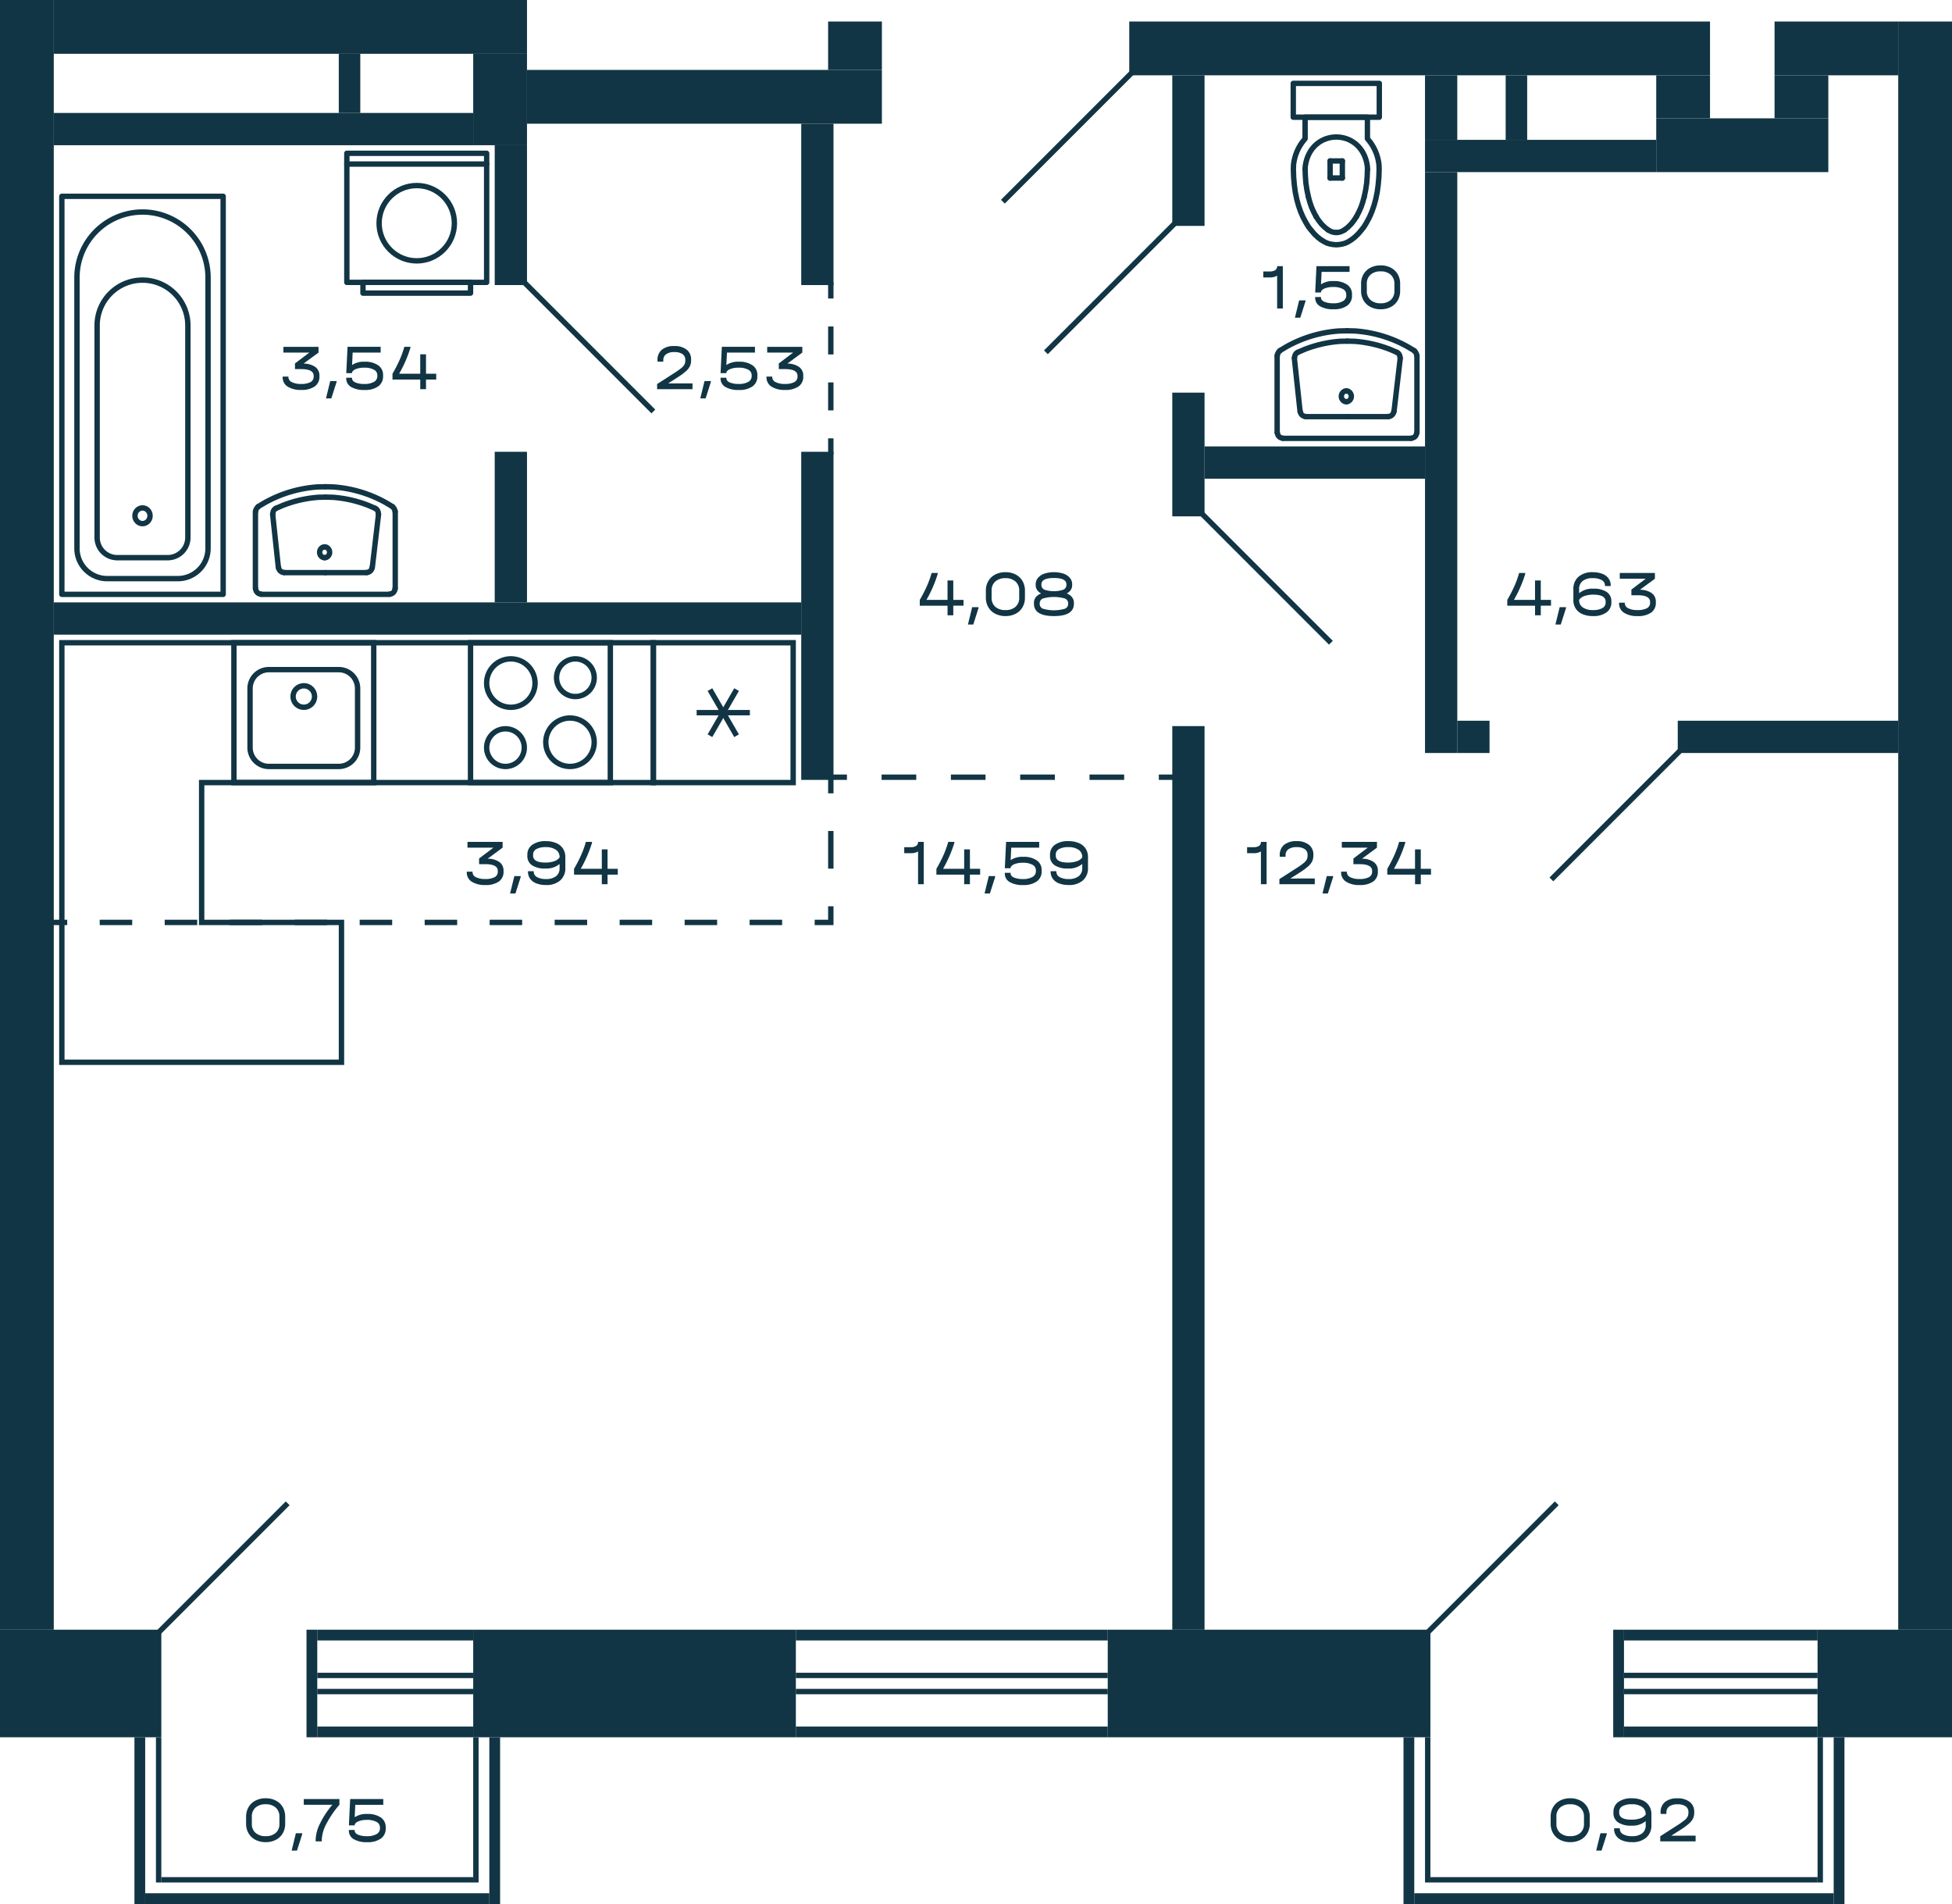 <svg xmlns="http://www.w3.org/2000/svg" width="363" height="354" viewBox="0 0 363 354">
  <title>M5_C1_9,11,13,15fl_3</title>
  <g id="Слой_2" data-name="Слой 2">
    <g id="M5_C1_9_11_13_15fl_3" data-name="M5_C1_9,11,13,15fl_3">
      <g id="sant">
        <g>
          <rect x="87.5" y="119.5" width="26" height="26" transform="translate(-32 233) rotate(-90)" fill="none" stroke="#113544" stroke-miterlimit="10"/>
          <path d="M94,136a3,3,0,1,1-3,3,3,3,0,0,1,3-3m0-1a4,4,0,1,0,4,4,4,4,0,0,0-4-4Z" fill="#113544"/>
          <path d="M107,123a3,3,0,1,1-3,3,3,3,0,0,1,3-3m0-1a4,4,0,1,0,4,4,4,4,0,0,0-4-4Z" fill="#113544"/>
          <path d="M106,134a4,4,0,1,1-4,4,4,4,0,0,1,4-4m0-1a5,5,0,1,0,5,5,5,5,0,0,0-5-5Z" fill="#113544"/>
          <path d="M95,123a4,4,0,1,1-4,4,4,4,0,0,1,4-4m0-1a5,5,0,1,0,5,5,5,5,0,0,0-5-5Z" fill="#113544"/>
        </g>
        <g>
          <rect x="43.5" y="119.5" width="26" height="26" transform="translate(113 265) rotate(-180)" fill="none" stroke="#113544" stroke-miterlimit="10"/>
          <path d="M63,125a3,3,0,0,1,3,3v11a3,3,0,0,1-3,3H50a3,3,0,0,1-3-3V128a3,3,0,0,1,3-3H63m0-1H50a4,4,0,0,0-4,4v11a4,4,0,0,0,4,4H63a4,4,0,0,0,4-4V128a4,4,0,0,0-4-4Z" fill="#113544"/>
          <circle cx="56.5" cy="129.5" r="2" fill="none" stroke="#113544" stroke-miterlimit="10"/>
        </g>
        <g>
          <rect x="121.5" y="119.5" width="26" height="26" transform="translate(2 267) rotate(-90)" fill="none" stroke="#113544" stroke-miterlimit="10"/>
          <line x1="132.025" y1="128.213" x2="136.975" y2="136.787" fill="none" stroke="#113544" stroke-miterlimit="10"/>
          <line x1="132.025" y1="136.787" x2="136.975" y2="128.213" fill="none" stroke="#113544" stroke-miterlimit="10"/>
          <line x1="139.45" y1="132.5" x2="129.55" y2="132.5" fill="none" stroke="#113544" stroke-miterlimit="10"/>
        </g>
        <g>
          <path d="M242.7,21.79v3.993l-.479.6a8.627,8.627,0,0,0-1.677,4.318l-.024.8.048,1.423.12,1.4.191,1.422.288,1.373.311,1.123.383,1.1.455,1.049.551,1.023.455.749.527.673.551.649.623.6.671.524v-.024l.5.324.55.275.575.174.575.1.6.05.6-.05.575-.1.575-.174.55-.275.5-.324V44.6l.671-.525.623-.6.551-.649.527-.673.455-.749.551-1.023.455-1.049.383-1.1.311-1.123.288-1.373.191-1.422.12-1.4.048-1.423h0l-.024-.8a8.627,8.627,0,0,0-1.677-4.318l-.479-.6V21.79Z" fill="none" stroke="#113544" stroke-linecap="round" stroke-linejoin="round"/>
          <path d="M254.3,31.5l-.024-.6c-.974-7.236-10.57-7.236-11.544,0l-.024.6" fill="none" stroke="#113544" stroke-linecap="round" stroke-linejoin="round"/>
          <rect x="240.5" y="15.5" width="16" height="6.29" fill="none" stroke="#113544" stroke-linecap="round" stroke-linejoin="round"/>
          <polyline points="246.943 42.73 247.302 42.929 247.686 43.104 248.093 43.204 248.5 43.229" fill="none" stroke="#113544" stroke-linecap="round" stroke-linejoin="round"/>
          <line x1="247.35" y1="33.096" x2="249.626" y2="33.096" fill="none" stroke="#113544" stroke-linecap="round" stroke-linejoin="round"/>
          <line x1="247.35" y1="29.926" x2="249.626" y2="29.926" fill="none" stroke="#113544" stroke-linecap="round" stroke-linejoin="round"/>
          <polyline points="248.5 43.229 248.907 43.204 249.314 43.104 249.698 42.929 250.057 42.73" fill="none" stroke="#113544" stroke-linecap="round" stroke-linejoin="round"/>
          <polyline points="253.698 36.565 253.961 35.317 254.153 34.044 254.248 32.771 254.296 31.498" fill="none" stroke="#113544" stroke-linecap="round" stroke-linejoin="round"/>
          <polyline points="252.26 40.259 252.716 39.385 253.123 38.462 253.434 37.538 253.698 36.565" fill="none" stroke="#113544" stroke-linecap="round" stroke-linejoin="round"/>
          <polyline points="250.057 42.73 250.704 42.205 251.278 41.631 251.805 40.958 252.26 40.259" fill="none" stroke="#113544" stroke-linecap="round" stroke-linejoin="round"/>
          <line x1="249.626" y1="33.096" x2="249.626" y2="29.926" fill="none" stroke="#113544" stroke-linecap="round" stroke-linejoin="round"/>
          <polyline points="244.74 40.259 245.195 40.958 245.722 41.631 246.296 42.205 246.943 42.73" fill="none" stroke="#113544" stroke-linecap="round" stroke-linejoin="round"/>
          <polyline points="242.704 31.498 242.752 32.771 242.847 34.044 243.039 35.317 243.302 36.565" fill="none" stroke="#113544" stroke-linecap="round" stroke-linejoin="round"/>
          <polyline points="243.302 36.565 243.566 37.538 243.877 38.462 244.284 39.385 244.739 40.259" fill="none" stroke="#113544" stroke-linecap="round" stroke-linejoin="round"/>
          <line x1="247.35" y1="33.096" x2="247.35" y2="29.926" fill="none" stroke="#113544" stroke-linecap="round" stroke-linejoin="round"/>
        </g>
        <g>
          <rect x="64.5" y="28.5" width="26" height="24" fill="none" stroke="#113544" stroke-linecap="round" stroke-linejoin="round"/>
          <rect x="67.5" y="52.5" width="20" height="2" fill="none" stroke="#113544" stroke-linecap="round" stroke-linejoin="round"/>
          <circle cx="77.5" cy="41.5" r="7" fill="none" stroke="#113544" stroke-linecap="round" stroke-linejoin="round"/>
          <line x1="64.5" y1="30.5" x2="90.5" y2="30.5" fill="none" stroke="#113544" stroke-linecap="round" stroke-linejoin="round"/>
        </g>
        <g>
          <polyline points="237.533 80.424 237.598 80.761 237.73 81.029 237.96 81.265 238.222 81.399 238.55 81.466" fill="none" stroke="#113544" stroke-linecap="round" stroke-linejoin="round"/>
          <path d="M250.5,61.5l-1.477.034a23.411,23.411,0,0,0-9.783,2.924l-1.248.74" fill="none" stroke="#113544" stroke-linecap="round" stroke-linejoin="round"/>
          <polyline points="237.992 65.231 237.763 65.466 237.598 65.769 237.533 66.105" fill="none" stroke="#113544" stroke-linecap="round" stroke-linejoin="round"/>
          <line x1="237.5" y1="80.424" x2="237.5" y2="66.105" fill="none" stroke="#113544" stroke-linecap="round" stroke-linejoin="round"/>
          <line x1="250.5" y1="77.466" x2="258.182" y2="77.466" fill="none" stroke="#113544" stroke-linecap="round" stroke-linejoin="round"/>
          <path d="M263.008,65.2l-1.248-.74a23.411,23.411,0,0,0-9.783-2.924L250.5,61.5" fill="none" stroke="#113544" stroke-linecap="round" stroke-linejoin="round"/>
          <path d="M259.774,65.51l-1.247-.538a22.6,22.6,0,0,0-6.632-1.513l-1.346-.034" fill="none" stroke="#113544" stroke-linecap="round" stroke-linejoin="round"/>
          <line x1="262.449" y1="81.5" x2="238.55" y2="81.5" fill="none" stroke="#113544" stroke-linecap="round" stroke-linejoin="round"/>
          <path d="M250.369,72.685l-.284.038a1.039,1.039,0,0,0,0,1.923l.284.039" fill="none" stroke="#113544" stroke-linecap="round" stroke-linejoin="round"/>
          <path d="M250.369,74.685l.283-.039a1.039,1.039,0,0,0,0-1.923l-.283-.038" fill="none" stroke="#113544" stroke-linecap="round" stroke-linejoin="round"/>
          <line x1="240.701" y1="66.585" x2="241.768" y2="76.525" fill="none" stroke="#113544" stroke-linecap="round" stroke-linejoin="round"/>
          <polyline points="241.325 65.51 241.062 65.678 240.865 65.946 240.767 66.249 240.734 66.552" fill="none" stroke="#113544" stroke-linecap="round" stroke-linejoin="round"/>
          <polyline points="241.8 76.492 241.866 76.794 242.03 77.063 242.26 77.265 242.523 77.399 242.818 77.433" fill="none" stroke="#113544" stroke-linecap="round" stroke-linejoin="round"/>
          <line x1="250.5" y1="77.466" x2="242.818" y2="77.466" fill="none" stroke="#113544" stroke-linecap="round" stroke-linejoin="round"/>
          <path d="M250.549,63.426l-1.346.033a22.592,22.592,0,0,0-6.631,1.513l-1.247.538" fill="none" stroke="#113544" stroke-linecap="round" stroke-linejoin="round"/>
          <polyline points="262.449 81.466 262.778 81.399 263.04 81.265 263.27 81.029 263.401 80.761 263.467 80.424" fill="none" stroke="#113544" stroke-linecap="round" stroke-linejoin="round"/>
          <line x1="260.398" y1="66.585" x2="259.232" y2="76.525" fill="none" stroke="#113544" stroke-linecap="round" stroke-linejoin="round"/>
          <polyline points="263.467 66.105 263.401 65.769 263.237 65.466 263.007 65.231" fill="none" stroke="#113544" stroke-linecap="round" stroke-linejoin="round"/>
          <polyline points="260.365 66.552 260.332 66.249 260.234 65.946 260.037 65.678 259.774 65.509" fill="none" stroke="#113544" stroke-linecap="round" stroke-linejoin="round"/>
          <line x1="263.5" y1="80.424" x2="263.5" y2="66.105" fill="none" stroke="#113544" stroke-linecap="round" stroke-linejoin="round"/>
          <polyline points="258.182 77.433 258.477 77.399 258.74 77.265 258.97 77.063 259.134 76.794 259.199 76.492" fill="none" stroke="#113544" stroke-linecap="round" stroke-linejoin="round"/>
        </g>
        <g>
          <polyline points="47.533 109.424 47.598 109.761 47.73 110.029 47.96 110.265 48.222 110.399 48.55 110.466" fill="none" stroke="#113544" stroke-linecap="round" stroke-linejoin="round"/>
          <path d="M60.5,90.5l-1.477.034a23.411,23.411,0,0,0-9.783,2.924l-1.248.74" fill="none" stroke="#113544" stroke-linecap="round" stroke-linejoin="round"/>
          <polyline points="47.992 94.231 47.763 94.466 47.598 94.769 47.533 95.105" fill="none" stroke="#113544" stroke-linecap="round" stroke-linejoin="round"/>
          <line x1="47.5" y1="109.424" x2="47.5" y2="95.105" fill="none" stroke="#113544" stroke-linecap="round" stroke-linejoin="round"/>
          <line x1="60.5" y1="106.466" x2="68.182" y2="106.466" fill="none" stroke="#113544" stroke-linecap="round" stroke-linejoin="round"/>
          <path d="M73.008,94.2l-1.248-.74a23.411,23.411,0,0,0-9.783-2.924L60.5,90.5" fill="none" stroke="#113544" stroke-linecap="round" stroke-linejoin="round"/>
          <path d="M69.774,94.51l-1.247-.538A22.6,22.6,0,0,0,61.9,92.459l-1.346-.034" fill="none" stroke="#113544" stroke-linecap="round" stroke-linejoin="round"/>
          <line x1="72.449" y1="110.5" x2="48.55" y2="110.5" fill="none" stroke="#113544" stroke-linecap="round" stroke-linejoin="round"/>
          <path d="M60.369,101.685l-.284.038a1.039,1.039,0,0,0,0,1.923l.284.039" fill="none" stroke="#113544" stroke-linecap="round" stroke-linejoin="round"/>
          <path d="M60.369,103.685l.283-.039a1.039,1.039,0,0,0,0-1.923l-.283-.038" fill="none" stroke="#113544" stroke-linecap="round" stroke-linejoin="round"/>
          <line x1="50.701" y1="95.585" x2="51.768" y2="105.525" fill="none" stroke="#113544" stroke-linecap="round" stroke-linejoin="round"/>
          <polyline points="51.325 94.51 51.062 94.678 50.865 94.946 50.767 95.249 50.734 95.552" fill="none" stroke="#113544" stroke-linecap="round" stroke-linejoin="round"/>
          <polyline points="51.8 105.492 51.866 105.794 52.03 106.063 52.26 106.265 52.523 106.399 52.818 106.433" fill="none" stroke="#113544" stroke-linecap="round" stroke-linejoin="round"/>
          <line x1="60.5" y1="106.466" x2="52.818" y2="106.466" fill="none" stroke="#113544" stroke-linecap="round" stroke-linejoin="round"/>
          <path d="M60.549,92.426l-1.346.033a22.592,22.592,0,0,0-6.631,1.513l-1.247.538" fill="none" stroke="#113544" stroke-linecap="round" stroke-linejoin="round"/>
          <polyline points="72.449 110.466 72.778 110.399 73.04 110.265 73.27 110.029 73.401 109.761 73.467 109.424" fill="none" stroke="#113544" stroke-linecap="round" stroke-linejoin="round"/>
          <line x1="70.398" y1="95.585" x2="69.232" y2="105.525" fill="none" stroke="#113544" stroke-linecap="round" stroke-linejoin="round"/>
          <polyline points="73.467 95.105 73.401 94.769 73.237 94.466 73.007 94.231" fill="none" stroke="#113544" stroke-linecap="round" stroke-linejoin="round"/>
          <polyline points="70.365 95.552 70.332 95.249 70.234 94.946 70.037 94.678 69.774 94.509" fill="none" stroke="#113544" stroke-linecap="round" stroke-linejoin="round"/>
          <line x1="73.5" y1="109.424" x2="73.5" y2="95.105" fill="none" stroke="#113544" stroke-linecap="round" stroke-linejoin="round"/>
          <polyline points="68.182 106.433 68.477 106.399 68.74 106.265 68.97 106.063 69.134 105.794 69.199 105.492" fill="none" stroke="#113544" stroke-linecap="round" stroke-linejoin="round"/>
        </g>
        <polygon points="121.5 145.5 121.5 119.5 37.5 119.5 37.5 119.5 11.5 119.5 11.5 197.5 63.5 197.5 63.5 171.5 37.5 171.5 37.5 145.5 121.5 145.5" fill="none" stroke="#113544" stroke-miterlimit="10"/>
        <g>
          <rect x="11.5" y="36.5" width="30" height="74" fill="none" stroke="#113544" stroke-linecap="round" stroke-linejoin="round"/>
          <path d="M26.5,39.421h0A12.187,12.187,0,0,1,38.687,51.609v50.345a5.625,5.625,0,0,1-5.625,5.625H19.937a5.625,5.625,0,0,1-5.625-5.625V51.609A12.188,12.188,0,0,1,26.5,39.421Z" fill="none" stroke="#113544" stroke-linecap="round" stroke-linejoin="round"/>
          <path d="M26.5,52.079h0a8.437,8.437,0,0,1,8.437,8.437V99.934a3.75,3.75,0,0,1-3.75,3.75H21.812a3.75,3.75,0,0,1-3.75-3.75V60.516A8.437,8.437,0,0,1,26.5,52.079Z" fill="none" stroke="#113544" stroke-linecap="round" stroke-linejoin="round"/>
          <ellipse cx="26.5" cy="95.895" rx="1.406" ry="1.461" fill="none" stroke="#113544" stroke-linecap="round" stroke-linejoin="round"/>
        </g>
      </g>
      <g id="l">
        <line x1="312.5" y1="139.5" x2="288.5" y2="163.5" fill="none" stroke="#113544" stroke-miterlimit="10"/>
        <line x1="218.5" y1="41.5" x2="194.5" y2="65.5" fill="none" stroke="#113544" stroke-miterlimit="10"/>
        <line x1="97.5" y1="52.5" x2="121.5" y2="76.5" fill="none" stroke="#113544" stroke-miterlimit="10"/>
        <line x1="223.5" y1="95.5" x2="247.5" y2="119.5" fill="none" stroke="#113544" stroke-miterlimit="10"/>
        <line x1="53.5" y1="279.5" x2="29.5" y2="303.5" fill="none" stroke="#113544" stroke-miterlimit="10"/>
        <line x1="289.5" y1="279.5" x2="265.5" y2="303.5" fill="none" stroke="#113544" stroke-miterlimit="10"/>
        <line x1="210.5" y1="13.5" x2="186.5" y2="37.5" fill="none" stroke="#113544" stroke-miterlimit="10"/>
        <g>
          <line x1="154.5" y1="84.5" x2="154.5" y2="81.5" fill="none" stroke="#113544" stroke-miterlimit="10"/>
          <line x1="154.5" y1="76.3" x2="154.5" y2="58.1" fill="none" stroke="#113544" stroke-miterlimit="10" stroke-dasharray="5.2 5.2"/>
          <line x1="154.5" y1="55.5" x2="154.5" y2="52.5" fill="none" stroke="#113544" stroke-miterlimit="10"/>
        </g>
        <g>
          <line x1="9.5" y1="171.5" x2="12.5" y2="171.5" fill="none" stroke="#113544" stroke-miterlimit="10"/>
          <line x1="18.543" y1="171.5" x2="148.478" y2="171.5" fill="none" stroke="#113544" stroke-miterlimit="10" stroke-dasharray="6.043 6.043"/>
          <path d="M151.5,171.5h3v-3" fill="none" stroke="#113544" stroke-miterlimit="10"/>
          <path d="M154.5,161.5V151" fill="none" stroke="#113544" stroke-miterlimit="10" stroke-dasharray="7 7"/>
          <path d="M154.5,147.5v-3h3" fill="none" stroke="#113544" stroke-miterlimit="10"/>
          <line x1="163.944" y1="144.5" x2="212.278" y2="144.5" fill="none" stroke="#113544" stroke-miterlimit="10" stroke-dasharray="6.444 6.444"/>
          <line x1="215.5" y1="144.5" x2="218.5" y2="144.5" fill="none" stroke="#113544" stroke-miterlimit="10"/>
        </g>
      </g>
      <g id="s">
        <rect x="-146.5" y="146.5" width="303" height="10" transform="translate(-146.5 156.5) rotate(-90)" fill="#113544"/>
        <rect x="226" y="283" width="20" height="60" transform="translate(-77 549) rotate(-90)" fill="#113544"/>
        <rect x="312" y="134" width="41" height="6" transform="translate(665 274) rotate(180)" fill="#113544"/>
        <rect x="271" y="134" width="6" height="6" transform="translate(548 274) rotate(180)" fill="#113544"/>
        <rect x="98" y="13" width="66" height="10" transform="translate(262 36) rotate(180)" fill="#113544"/>
        <rect x="149" y="84" width="6" height="61" transform="translate(304 229) rotate(180)" fill="#113544"/>
        <rect x="218" y="73" width="6" height="23" fill="#113544"/>
        <rect x="218" y="135" width="6" height="168" fill="#113544"/>
        <rect x="265" y="32" width="6" height="108" fill="#113544"/>
        <rect x="108" y="283" width="20" height="60" transform="translate(-195 431) rotate(-90)" fill="#113544"/>
        <rect x="176" y="275" width="2" height="58" transform="translate(481 127) rotate(90)" fill="#113544"/>
        <rect x="176" y="293" width="2" height="58" transform="translate(499 145) rotate(90)" fill="#113544"/>
        <rect x="176.5" y="282.5" width="1" height="58" transform="translate(488.5 134.5) rotate(90)" fill="#113544"/>
        <rect x="176.5" y="285.5" width="1" height="58" transform="translate(491.5 137.5) rotate(90)" fill="#113544"/>
        <rect x="218" y="14" width="6" height="28" fill="#113544"/>
        <rect x="92" y="84" width="6" height="28" fill="#113544"/>
        <rect x="92" y="27" width="6" height="26" fill="#113544"/>
        <rect x="149" y="23" width="6" height="30" fill="#113544"/>
        <rect x="58" y="321" width="2" height="64" transform="translate(412 294) rotate(90)" fill="#113544"/>
        <rect x="25" y="323" width="2" height="31" fill="#113544"/>
        <rect x="91" y="323" width="2" height="31" fill="#113544"/>
        <rect x="29" y="323" width="1" height="27" fill="#113544"/>
        <rect x="88" y="323" width="1" height="27" fill="#113544"/>
        <rect x="30" y="349" width="58" height="1" fill="#113544"/>
        <rect x="72.5" y="307.5" width="2" height="29" transform="translate(-248.5 395.5) rotate(-90)" fill="#113544"/>
        <rect x="72.5" y="289.5" width="2" height="29" transform="translate(-230.5 377.5) rotate(-90)" fill="#113544"/>
        <rect x="73" y="300" width="1" height="29" transform="translate(-241 388) rotate(-90)" fill="#113544"/>
        <rect x="73" y="297" width="1" height="29" transform="translate(-238 385) rotate(-90)" fill="#113544"/>
        <rect x="48" y="312" width="20" height="2" transform="translate(-255 371) rotate(-90)" fill="#113544"/>
        <rect x="301" y="314" width="2" height="78" transform="translate(655 51) rotate(90)" fill="#113544"/>
        <rect x="261" y="323" width="2" height="31" fill="#113544"/>
        <rect x="341" y="323" width="2" height="31" fill="#113544"/>
        <rect x="265" y="323" width="1" height="27" fill="#113544"/>
        <rect x="338" y="323" width="1" height="27" fill="#113544"/>
        <rect x="266" y="349" width="72" height="1" fill="#113544"/>
        <rect x="319" y="304" width="2" height="36" transform="translate(-2 642) rotate(-90)" fill="#113544"/>
        <rect x="319" y="286" width="2" height="36" transform="translate(16 624) rotate(-90)" fill="#113544"/>
        <rect x="319.5" y="296.5" width="1" height="36" transform="translate(5.5 634.5) rotate(-90)" fill="#113544"/>
        <rect x="319.5" y="293.5" width="1" height="36" transform="translate(8.5 631.5) rotate(-90)" fill="#113544"/>
        <rect x="291" y="312" width="20" height="2" transform="translate(-12 614) rotate(-90)" fill="#113544"/>
        <rect x="210" y="4" width="108" height="10" fill="#113544"/>
        <rect x="10" width="88" height="10" fill="#113544"/>
        <rect x="208.5" y="148.5" width="299" height="10" transform="translate(204.5 511.5) rotate(-90)" fill="#113544"/>
        <rect x="5" y="298" width="20" height="30" transform="translate(-298 328) rotate(-90)" fill="#113544"/>
        <rect x="340.5" y="300.5" width="20" height="25" transform="translate(37.5 663.5) rotate(-90)" fill="#113544"/>
        <rect x="10" y="112" width="139" height="6" transform="translate(159 230) rotate(180)" fill="#113544"/>
        <rect x="154" y="4" width="10" height="9" fill="#113544"/>
        <rect x="308" y="14" width="10" height="8" transform="translate(626 36) rotate(180)" fill="#113544"/>
        <rect x="330" y="14" width="10" height="8" transform="translate(670 36) rotate(180)" fill="#113544"/>
        <rect x="88" y="10" width="10" height="17" fill="#113544"/>
        <rect x="10" y="21" width="78" height="6" fill="#113544"/>
        <rect x="63" y="10" width="4" height="11" fill="#113544"/>
        <rect x="265" y="26" width="43" height="6" transform="translate(573 58) rotate(180)" fill="#113544"/>
        <rect x="265" y="14" width="6" height="12" transform="translate(536 40) rotate(180)" fill="#113544"/>
        <rect x="280" y="14" width="4" height="12" transform="translate(564 40) rotate(180)" fill="#113544"/>
        <rect x="308" y="22" width="32" height="10" fill="#113544"/>
        <rect x="330" y="4" width="23" height="10" fill="#113544"/>
        <rect x="224" y="83" width="41" height="6" fill="#113544"/>
      </g>
      <g id="t">
        <g>
          <path d="M171.783,164.4h-1.058v-6.095a2.517,2.517,0,0,1-1.35.324h-1.221v-1.116h1.135a1.939,1.939,0,0,0,1.085-.241.841.841,0,0,0,.351-.744h1.058Z" fill="#113544"/>
          <path d="M182.27,162.612h-1.9V164.4H179.3v-1.788h-5.163v-1.08a26.18,26.18,0,0,0,1.34-2.6,18.539,18.539,0,0,0,.863-2.407h1.135v.181a23.585,23.585,0,0,1-2.1,4.823H179.3v-3.611h1.069v3.611h1.9Z" fill="#113544"/>
          <path d="M185.057,162.889v.179l-.973,3.048h-.993l.788-3.227Z" fill="#113544"/>
          <path d="M192.794,159.961a2.124,2.124,0,0,1,.913,1.823v.193a2.232,2.232,0,0,1-.9,1.9,4.152,4.152,0,0,1-2.528.672,4.741,4.741,0,0,1-2.532-.565,1.8,1.8,0,0,1-.891-1.607v-.1h1.08v.1q0,.492.615.773a4.14,4.14,0,0,0,1.7.283,3.381,3.381,0,0,0,1.749-.384,1.182,1.182,0,0,0,.638-1.057V161.8a1.138,1.138,0,0,0-.643-1.021,3.556,3.556,0,0,0-1.776-.372,4.052,4.052,0,0,0-1.631.283q-.637.282-.67.738H186.86l.237-4.9h6.156V157.6h-5.2l-.108,2.316a3.893,3.893,0,0,1,2.343-.612A4.211,4.211,0,0,1,192.794,159.961Z" fill="#113544"/>
          <path d="M200.625,156.745a2.785,2.785,0,0,1,1.263,1.031,2.84,2.84,0,0,1,.438,1.584v1.993a2.967,2.967,0,0,1-.956,2.345,3.86,3.86,0,0,1-2.652.847,4.808,4.808,0,0,1-1.771-.3,2.552,2.552,0,0,1-1.161-.858,2.18,2.18,0,0,1-.405-1.315v-.095h1.069v.095a1.108,1.108,0,0,0,.605,1,3.242,3.242,0,0,0,1.663.361,2.931,2.931,0,0,0,1.885-.529,1.841,1.841,0,0,0,.653-1.523v-.744a3.856,3.856,0,0,1-2.656.84,4.268,4.268,0,0,1-2.474-.607,2.011,2.011,0,0,1-.864-1.758v-.168a2.21,2.21,0,0,1,.913-1.878,4.109,4.109,0,0,1,2.5-.677A4.855,4.855,0,0,1,200.625,156.745Zm-.384,3.378a2.032,2.032,0,0,0,1.015-.7v-.072a1.583,1.583,0,0,0-.68-1.357,3.227,3.227,0,0,0-1.912-.491,3.429,3.429,0,0,0-1.717.359,1.136,1.136,0,0,0-.615,1.033v.168q0,1.308,2.278,1.307A4.869,4.869,0,0,0,200.241,160.123Z" fill="#113544"/>
        </g>
        <g>
          <path d="M92.878,160.278a1.92,1.92,0,0,1,.762,1.615v.156a2.157,2.157,0,0,1-.875,1.853,4.261,4.261,0,0,1-2.549.643,4.426,4.426,0,0,1-2.522-.637,2.028,2.028,0,0,1-.89-1.763v-.084h1.069v.084a1.045,1.045,0,0,0,.626.942,3.649,3.649,0,0,0,1.728.342,3.586,3.586,0,0,0,1.75-.342,1.1,1.1,0,0,0,.594-1.015v-.143q0-1.26-2.311-1.26H89.093v-1.057l2.668-2.015H86.933v-1.069h6.534V157.6l-2.786,2.051A3.794,3.794,0,0,1,92.878,160.278Z" fill="#113544"/>
          <path d="M96.826,162.889v.179l-.972,3.048H94.86l.789-3.227Z" fill="#113544"/>
          <path d="M103.43,156.745a2.788,2.788,0,0,1,1.264,1.031,2.848,2.848,0,0,1,.437,1.584v1.993a2.967,2.967,0,0,1-.956,2.345,3.858,3.858,0,0,1-2.651.847,4.8,4.8,0,0,1-1.771-.3,2.552,2.552,0,0,1-1.161-.858,2.18,2.18,0,0,1-.405-1.315v-.095h1.069v.095a1.108,1.108,0,0,0,.605,1,3.24,3.24,0,0,0,1.663.361,2.931,2.931,0,0,0,1.885-.529,1.843,1.843,0,0,0,.653-1.523v-.744a3.857,3.857,0,0,1-2.657.84,4.267,4.267,0,0,1-2.473-.607,2.011,2.011,0,0,1-.864-1.758v-.168a2.212,2.212,0,0,1,.912-1.878,4.112,4.112,0,0,1,2.5-.677A4.853,4.853,0,0,1,103.43,156.745Zm-.383,3.378a2.037,2.037,0,0,0,1.015-.7v-.072a1.582,1.582,0,0,0-.681-1.357,3.222,3.222,0,0,0-1.911-.491,3.426,3.426,0,0,0-1.717.359,1.135,1.135,0,0,0-.616,1.033v.168q0,1.308,2.279,1.307A4.873,4.873,0,0,0,103.047,160.123Z" fill="#113544"/>
          <path d="M114.883,162.612h-1.9V164.4h-1.069v-1.788h-5.163v-1.08a26.155,26.155,0,0,0,1.339-2.6,18.4,18.4,0,0,0,.864-2.407h1.134v.181a23.578,23.578,0,0,1-2.095,4.823h3.921v-3.611h1.069v3.611h1.9Z" fill="#113544"/>
        </g>
        <g>
          <path d="M179.176,112.611h-1.9V114.4h-1.069v-1.787h-5.163v-1.08a26.4,26.4,0,0,0,1.34-2.6,18.6,18.6,0,0,0,.864-2.407h1.134v.18a23.585,23.585,0,0,1-2.095,4.824h3.92v-3.612h1.069v3.612h1.9Z" fill="#113544"/>
          <path d="M181.962,112.887v.179l-.972,3.049H180l.788-3.228Z" fill="#113544"/>
          <path d="M185.079,114.111a3.155,3.155,0,0,1-1.286-1.213,3.453,3.453,0,0,1-.459-1.787v-1.284a3.48,3.48,0,0,1,.459-1.8,3.168,3.168,0,0,1,1.286-1.213,4.063,4.063,0,0,1,1.906-.431,4.014,4.014,0,0,1,1.89.431,3.137,3.137,0,0,1,1.274,1.213,3.507,3.507,0,0,1,.454,1.8v1.284a3.47,3.47,0,0,1-.454,1.793,3.136,3.136,0,0,1-1.274,1.207,4.015,4.015,0,0,1-1.89.432A4.064,4.064,0,0,1,185.079,114.111Zm3.774-1.3a2.156,2.156,0,0,0,.68-1.691v-1.309a2.175,2.175,0,0,0-.685-1.691,2.682,2.682,0,0,0-1.874-.624,2.714,2.714,0,0,0-1.885.618,2.17,2.17,0,0,0-.686,1.7v1.309a2.15,2.15,0,0,0,.686,1.691,2.742,2.742,0,0,0,1.9.613A2.689,2.689,0,0,0,188.853,112.814Z" fill="#113544"/>
          <path d="M199.367,111.039a1.709,1.709,0,0,1,.34,1.068v.131q0,2.306-3.715,2.305t-3.716-2.305v-.131a1.7,1.7,0,0,1,.341-1.068,2.209,2.209,0,0,1,1.009-.7,1.88,1.88,0,0,1-.767-.654,1.663,1.663,0,0,1-.259-.918v-.132a1.829,1.829,0,0,1,.421-1.188,2.666,2.666,0,0,1,1.188-.793,5.911,5.911,0,0,1,3.564,0,2.655,2.655,0,0,1,1.188.793,1.825,1.825,0,0,1,.422,1.188v.132a1.663,1.663,0,0,1-.259.918,1.877,1.877,0,0,1-.768.654A2.216,2.216,0,0,1,199.367,111.039Zm-.729,1.152a.951.951,0,0,0-.621-.918,7.39,7.39,0,0,0-4.051,0,.95.95,0,0,0-.62.918v.1a.937.937,0,0,0,.637.895,7.319,7.319,0,0,0,4.017,0,.938.938,0,0,0,.638-.895Zm-4.979-3.457a.949.949,0,0,0,.567.9,5.525,5.525,0,0,0,3.521,0,.948.948,0,0,0,.566-.9v-.095q0-1.176-2.321-1.176t-2.333,1.176Z" fill="#113544"/>
        </g>
        <g>
          <path d="M47.509,342.066a3.138,3.138,0,0,1-1.285-1.212,3.449,3.449,0,0,1-.459-1.788v-1.283a3.476,3.476,0,0,1,.459-1.8,3.148,3.148,0,0,1,1.285-1.211,4.043,4.043,0,0,1,1.906-.433,3.991,3.991,0,0,1,1.89.433,3.126,3.126,0,0,1,1.274,1.211,3.513,3.513,0,0,1,.454,1.8v1.283a3.474,3.474,0,0,1-.454,1.794,3.127,3.127,0,0,1-1.274,1.206,4,4,0,0,1-1.89.432A4.055,4.055,0,0,1,47.509,342.066Zm3.774-1.295a2.16,2.16,0,0,0,.68-1.693v-1.307a2.176,2.176,0,0,0-.685-1.693,2.681,2.681,0,0,0-1.874-.623,2.711,2.711,0,0,0-1.884.617,2.17,2.17,0,0,0-.687,1.7v1.307a2.151,2.151,0,0,0,.687,1.693,2.744,2.744,0,0,0,1.895.612A2.69,2.69,0,0,0,51.283,340.771Z" fill="#113544"/>
          <path d="M56.2,340.842v.18l-.972,3.048h-.994l.789-3.228Z" fill="#113544"/>
          <path d="M63.12,334.482v1.069a17.742,17.742,0,0,0-2.413,3.521,6.865,6.865,0,0,0-.87,2.994v.288H58.7v-.288a7.273,7.273,0,0,1,.826-3.06,16.318,16.318,0,0,1,2.284-3.455H56.489v-1.069Z" fill="#113544"/>
          <path d="M70.815,337.914a2.129,2.129,0,0,1,.913,1.824v.193a2.229,2.229,0,0,1-.9,1.9,4.144,4.144,0,0,1-2.527.672,4.744,4.744,0,0,1-2.533-.563,1.8,1.8,0,0,1-.891-1.609v-.1h1.08v.1q0,.492.616.775a4.15,4.15,0,0,0,1.7.282,3.387,3.387,0,0,0,1.75-.385,1.179,1.179,0,0,0,.637-1.056v-.192a1.138,1.138,0,0,0-.642-1.02,3.563,3.563,0,0,0-1.777-.372,4.056,4.056,0,0,0-1.631.283q-.636.28-.67.738H64.88l.238-4.9h6.156v1.069H66.068l-.108,2.316a3.9,3.9,0,0,1,2.344-.613A4.221,4.221,0,0,1,70.815,337.914Z" fill="#113544"/>
        </g>
        <g>
          <path d="M290.109,342.066a3.138,3.138,0,0,1-1.285-1.212,3.459,3.459,0,0,1-.459-1.788v-1.283a3.486,3.486,0,0,1,.459-1.8,3.148,3.148,0,0,1,1.285-1.211,4.043,4.043,0,0,1,1.906-.433,3.989,3.989,0,0,1,1.89.433,3.126,3.126,0,0,1,1.274,1.211,3.513,3.513,0,0,1,.454,1.8v1.283a3.474,3.474,0,0,1-.454,1.794,3.127,3.127,0,0,1-1.274,1.206,4,4,0,0,1-1.89.432A4.055,4.055,0,0,1,290.109,342.066Zm3.774-1.295a2.16,2.16,0,0,0,.68-1.693v-1.307a2.176,2.176,0,0,0-.685-1.693,2.681,2.681,0,0,0-1.874-.623,2.711,2.711,0,0,0-1.884.617,2.169,2.169,0,0,0-.686,1.7v1.307a2.151,2.151,0,0,0,.686,1.693,2.744,2.744,0,0,0,1.895.612A2.69,2.69,0,0,0,293.883,340.771Z" fill="#113544"/>
          <path d="M298.8,340.842v.18l-.972,3.048h-.993l.788-3.228Z" fill="#113544"/>
          <path d="M305.4,334.7a2.783,2.783,0,0,1,1.264,1.031,2.84,2.84,0,0,1,.438,1.584v1.993a2.966,2.966,0,0,1-.957,2.345,3.857,3.857,0,0,1-2.651.846,4.805,4.805,0,0,1-1.771-.3,2.553,2.553,0,0,1-1.161-.859,2.175,2.175,0,0,1-.4-1.314v-.1h1.069v.1a1.108,1.108,0,0,0,.605,1,3.242,3.242,0,0,0,1.663.361,2.931,2.931,0,0,0,1.885-.529,1.847,1.847,0,0,0,.653-1.524v-.744a3.852,3.852,0,0,1-2.657.84,4.267,4.267,0,0,1-2.473-.606,2.014,2.014,0,0,1-.864-1.758V336.9a2.208,2.208,0,0,1,.913-1.878,4.1,4.1,0,0,1,2.5-.679A4.846,4.846,0,0,1,305.4,334.7Zm-.383,3.377a2.031,2.031,0,0,0,1.015-.7V337.3a1.585,1.585,0,0,0-.68-1.357,3.227,3.227,0,0,0-1.912-.491,3.418,3.418,0,0,0-1.717.359,1.135,1.135,0,0,0-.616,1.033v.168q0,1.308,2.279,1.307A4.867,4.867,0,0,0,305.018,338.076Z" fill="#113544"/>
          <path d="M315.321,341.287v1.067h-6.577V341.4l3.121-2a15,15,0,0,0,1.361-.954,2.275,2.275,0,0,0,.6-.679,1.626,1.626,0,0,0,.157-.743v-.12a1.233,1.233,0,0,0-.524-1.069,2.583,2.583,0,0,0-1.506-.371,2.516,2.516,0,0,0-1.539.4,1.35,1.35,0,0,0-.524,1.151v.24h-1.08v-.252a2.435,2.435,0,0,1,.81-1.968,3.485,3.485,0,0,1,2.311-.684,3.562,3.562,0,0,1,2.3.672,2.246,2.246,0,0,1,.832,1.848v.121a2.6,2.6,0,0,1-.227,1.116,3.139,3.139,0,0,1-.783.971,13.41,13.41,0,0,1-1.625,1.176l-1.642,1.045Z" fill="#113544"/>
        </g>
        <g>
          <path d="M288.431,112.611h-1.9V114.4h-1.069v-1.787H280.3v-1.08a26.4,26.4,0,0,0,1.34-2.6,18.592,18.592,0,0,0,.863-2.407h1.135v.18a23.585,23.585,0,0,1-2.1,4.824h3.92v-3.612h1.069v3.612h1.9Z" fill="#113544"/>
          <path d="M291.217,112.887v.179l-.972,3.049h-.994l.789-3.228Z" fill="#113544"/>
          <path d="M298.788,110.061a2.013,2.013,0,0,1,.864,1.757v.168a2.21,2.21,0,0,1-.912,1.879,4.118,4.118,0,0,1-2.5.678,4.873,4.873,0,0,1-1.95-.359,2.787,2.787,0,0,1-1.264-1.034,2.838,2.838,0,0,1-.437-1.584v-1.992a2.97,2.97,0,0,1,.956-2.345,3.862,3.862,0,0,1,2.651-.846,4.743,4.743,0,0,1,1.771.3,2.543,2.543,0,0,1,1.161.857,2.18,2.18,0,0,1,.406,1.314v.1h-1.07v-.1a1.111,1.111,0,0,0-.605-1,3.251,3.251,0,0,0-1.663-.36,2.932,2.932,0,0,0-1.884.528,1.845,1.845,0,0,0-.654,1.524v.744a3.848,3.848,0,0,1,2.657-.84A4.275,4.275,0,0,1,298.788,110.061Zm-.2,1.806q0-1.308-2.279-1.308a4.872,4.872,0,0,0-1.631.246,2.041,2.041,0,0,0-1.015.7v.072a1.586,1.586,0,0,0,.681,1.357,3.217,3.217,0,0,0,1.911.491,3.4,3.4,0,0,0,1.717-.361,1.132,1.132,0,0,0,.616-1.031Z" fill="#113544"/>
          <path d="M307.164,110.277a1.919,1.919,0,0,1,.761,1.614v.156a2.156,2.156,0,0,1-.875,1.853,4.261,4.261,0,0,1-2.549.643,4.418,4.418,0,0,1-2.522-.637,2.028,2.028,0,0,1-.89-1.763v-.084h1.069v.084a1.044,1.044,0,0,0,.626.942,3.649,3.649,0,0,0,1.728.342,3.586,3.586,0,0,0,1.75-.342,1.1,1.1,0,0,0,.594-1.015v-.143q0-1.26-2.311-1.26h-1.167v-1.056l2.668-2.016h-4.828v-1.068h6.534V107.6l-2.786,2.051A3.8,3.8,0,0,1,307.164,110.277Z" fill="#113544"/>
        </g>
        <g>
          <path d="M235.542,164.4h-1.059v-6.095a2.517,2.517,0,0,1-1.35.324h-1.22v-1.116h1.134a1.939,1.939,0,0,0,1.085-.241.838.838,0,0,0,.351-.744h1.059Z" fill="#113544"/>
          <path d="M244.5,163.333V164.4h-6.578v-.96l3.122-2a14.67,14.67,0,0,0,1.36-.955,2.291,2.291,0,0,0,.6-.677,1.647,1.647,0,0,0,.156-.744v-.121a1.23,1.23,0,0,0-.524-1.067,2.58,2.58,0,0,0-1.506-.372,2.532,2.532,0,0,0-1.539.395,1.355,1.355,0,0,0-.524,1.153v.24h-1.08v-.252a2.434,2.434,0,0,1,.81-1.969,3.486,3.486,0,0,1,2.311-.683,3.559,3.559,0,0,1,2.3.672,2.246,2.246,0,0,1,.831,1.847v.12a2.579,2.579,0,0,1-.227,1.117,3.127,3.127,0,0,1-.782.971,13.73,13.73,0,0,1-1.626,1.177l-1.642,1.044Z" fill="#113544"/>
          <path d="M247.908,162.889v.179l-.972,3.048h-.994l.788-3.227Z" fill="#113544"/>
          <path d="M255.473,160.278a1.922,1.922,0,0,1,.761,1.615v.156a2.157,2.157,0,0,1-.875,1.853,4.26,4.26,0,0,1-2.548.643,4.421,4.421,0,0,1-2.522-.637,2.026,2.026,0,0,1-.891-1.763v-.084h1.069v.084a1.045,1.045,0,0,0,.626.942,3.649,3.649,0,0,0,1.728.342,3.586,3.586,0,0,0,1.75-.342,1.1,1.1,0,0,0,.594-1.015v-.143q0-1.26-2.311-1.26h-1.167v-1.057l2.668-2.015h-4.828v-1.069h6.535V157.6l-2.787,2.051A3.8,3.8,0,0,1,255.473,160.278Z" fill="#113544"/>
          <path d="M266.116,162.612h-1.9V164.4h-1.069v-1.788h-5.163v-1.08a26.18,26.18,0,0,0,1.34-2.6,18.693,18.693,0,0,0,.864-2.407h1.134v.181a23.578,23.578,0,0,1-2.1,4.823h3.92v-3.611h1.069v3.611h1.9Z" fill="#113544"/>
        </g>
        <g>
          <path d="M58.641,68.234a1.919,1.919,0,0,1,.761,1.614V70a2.156,2.156,0,0,1-.875,1.853,4.26,4.26,0,0,1-2.548.643,4.421,4.421,0,0,1-2.522-.637,2.026,2.026,0,0,1-.891-1.763v-.084h1.069V70.1a1.045,1.045,0,0,0,.626.942,3.637,3.637,0,0,0,1.728.342,3.575,3.575,0,0,0,1.75-.342,1.1,1.1,0,0,0,.594-1.015v-.143q0-1.26-2.311-1.26H54.855V67.568l2.668-2.016H52.7V64.484h6.534v1.068L56.443,67.6A3.785,3.785,0,0,1,58.641,68.234Z" fill="#113544"/>
          <path d="M62.588,70.844v.179l-.972,3.048h-.993l.788-3.227Z" fill="#113544"/>
          <path d="M70.327,67.916a2.127,2.127,0,0,1,.912,1.823v.193a2.232,2.232,0,0,1-.9,1.9,4.152,4.152,0,0,1-2.528.672,4.742,4.742,0,0,1-2.532-.564,1.8,1.8,0,0,1-.891-1.608v-.1h1.08v.1q0,.492.615.774a4.159,4.159,0,0,0,1.7.282A3.388,3.388,0,0,0,69.533,71a1.181,1.181,0,0,0,.637-1.057v-.191a1.135,1.135,0,0,0-.643-1.02,3.556,3.556,0,0,0-1.776-.372,4.053,4.053,0,0,0-1.631.282q-.638.282-.67.738H64.392l.237-4.9h6.157v1.068H65.58l-.108,2.316a3.9,3.9,0,0,1,2.343-.612A4.217,4.217,0,0,1,70.327,67.916Z" fill="#113544"/>
          <path d="M81.121,70.567h-1.9v1.788H78.151V70.567H72.988v-1.08a26.18,26.18,0,0,0,1.34-2.6,18.525,18.525,0,0,0,.863-2.406h1.135v.18a23.53,23.53,0,0,1-2.1,4.823h3.921V65.876H79.22v3.611h1.9Z" fill="#113544"/>
        </g>
        <g>
          <path d="M128.781,71.288v1.067H122.2V71.4l3.122-2a14.943,14.943,0,0,0,1.361-.954,2.3,2.3,0,0,0,.6-.678,1.647,1.647,0,0,0,.156-.744V66.9a1.228,1.228,0,0,0-.524-1.068,2.58,2.58,0,0,0-1.506-.372,2.525,2.525,0,0,0-1.539.4A1.354,1.354,0,0,0,123.348,67v.24h-1.08v-.252a2.432,2.432,0,0,1,.81-1.968,3.486,3.486,0,0,1,2.311-.684,3.565,3.565,0,0,1,2.3.672,2.247,2.247,0,0,1,.831,1.848v.12a2.574,2.574,0,0,1-.227,1.116,3.112,3.112,0,0,1-.782.971,13.534,13.534,0,0,1-1.626,1.177l-1.641,1.044Z" fill="#113544"/>
          <path d="M132.193,70.844v.179l-.972,3.048h-.993l.788-3.227Z" fill="#113544"/>
          <path d="M139.932,67.916a2.127,2.127,0,0,1,.912,1.823v.193a2.232,2.232,0,0,1-.9,1.9,4.152,4.152,0,0,1-2.528.672,4.742,4.742,0,0,1-2.532-.564A1.8,1.8,0,0,1,134,70.328v-.1h1.08v.1q0,.492.615.774a4.159,4.159,0,0,0,1.7.282,3.388,3.388,0,0,0,1.75-.384,1.183,1.183,0,0,0,.637-1.057v-.191a1.135,1.135,0,0,0-.643-1.02,3.556,3.556,0,0,0-1.776-.372,4.053,4.053,0,0,0-1.631.282q-.637.282-.67.738H134l.237-4.9h6.157v1.068h-5.206l-.108,2.316a3.9,3.9,0,0,1,2.343-.612A4.217,4.217,0,0,1,139.932,67.916Z" fill="#113544"/>
          <path d="M148.614,68.234a1.917,1.917,0,0,1,.762,1.614V70a2.156,2.156,0,0,1-.875,1.853,4.263,4.263,0,0,1-2.549.643,4.423,4.423,0,0,1-2.522-.637,2.025,2.025,0,0,1-.89-1.763v-.084h1.068V70.1a1.044,1.044,0,0,0,.627.942,3.635,3.635,0,0,0,1.728.342,3.573,3.573,0,0,0,1.749-.342,1.1,1.1,0,0,0,.595-1.015v-.143q0-1.26-2.311-1.26h-1.167V67.568l2.668-2.016h-4.828V64.484H149.2v1.068L146.417,67.6A3.779,3.779,0,0,1,148.614,68.234Z" fill="#113544"/>
        </g>
        <g>
          <path d="M238.561,57.356H237.5v-6.1a2.512,2.512,0,0,1-1.35.324h-1.22V50.468h1.134a1.946,1.946,0,0,0,1.085-.24.838.838,0,0,0,.351-.744h1.059Z" fill="#113544"/>
          <path d="M242.773,55.844v.18l-.972,3.048h-.994l.789-3.228Z" fill="#113544"/>
          <path d="M250.511,52.916a2.126,2.126,0,0,1,.913,1.824v.192a2.231,2.231,0,0,1-.9,1.9A4.142,4.142,0,0,1,248,57.5a4.742,4.742,0,0,1-2.532-.564,1.8,1.8,0,0,1-.891-1.608v-.1h1.08v.1q0,.492.615.774a4.159,4.159,0,0,0,1.7.282A3.386,3.386,0,0,0,249.717,56a1.181,1.181,0,0,0,.637-1.056v-.192a1.137,1.137,0,0,0-.642-1.02,3.559,3.559,0,0,0-1.776-.372,4.05,4.05,0,0,0-1.631.282q-.638.282-.67.738h-1.058l.237-4.9h6.156v1.068h-5.205l-.108,2.316A3.893,3.893,0,0,1,248,52.256,4.213,4.213,0,0,1,250.511,52.916Z" fill="#113544"/>
          <path d="M254.853,57.068a3.15,3.15,0,0,1-1.285-1.212,3.459,3.459,0,0,1-.459-1.788V52.784a3.482,3.482,0,0,1,.459-1.8,3.15,3.15,0,0,1,1.285-1.212,4.055,4.055,0,0,1,1.906-.432,4,4,0,0,1,1.89.432,3.122,3.122,0,0,1,1.274,1.212,3.509,3.509,0,0,1,.454,1.8v1.284a3.477,3.477,0,0,1-.454,1.794,3.134,3.134,0,0,1-1.274,1.206,4,4,0,0,1-1.89.432A4.055,4.055,0,0,1,254.853,57.068Zm3.774-1.3a2.159,2.159,0,0,0,.681-1.692V52.772a2.175,2.175,0,0,0-.686-1.692,2.68,2.68,0,0,0-1.874-.624,2.711,2.711,0,0,0-1.884.618,2.167,2.167,0,0,0-.686,1.7V54.08a2.149,2.149,0,0,0,.686,1.692,2.745,2.745,0,0,0,1.9.612A2.69,2.69,0,0,0,258.627,55.772Z" fill="#113544"/>
        </g>
      </g>
    </g>
  </g>
</svg>
